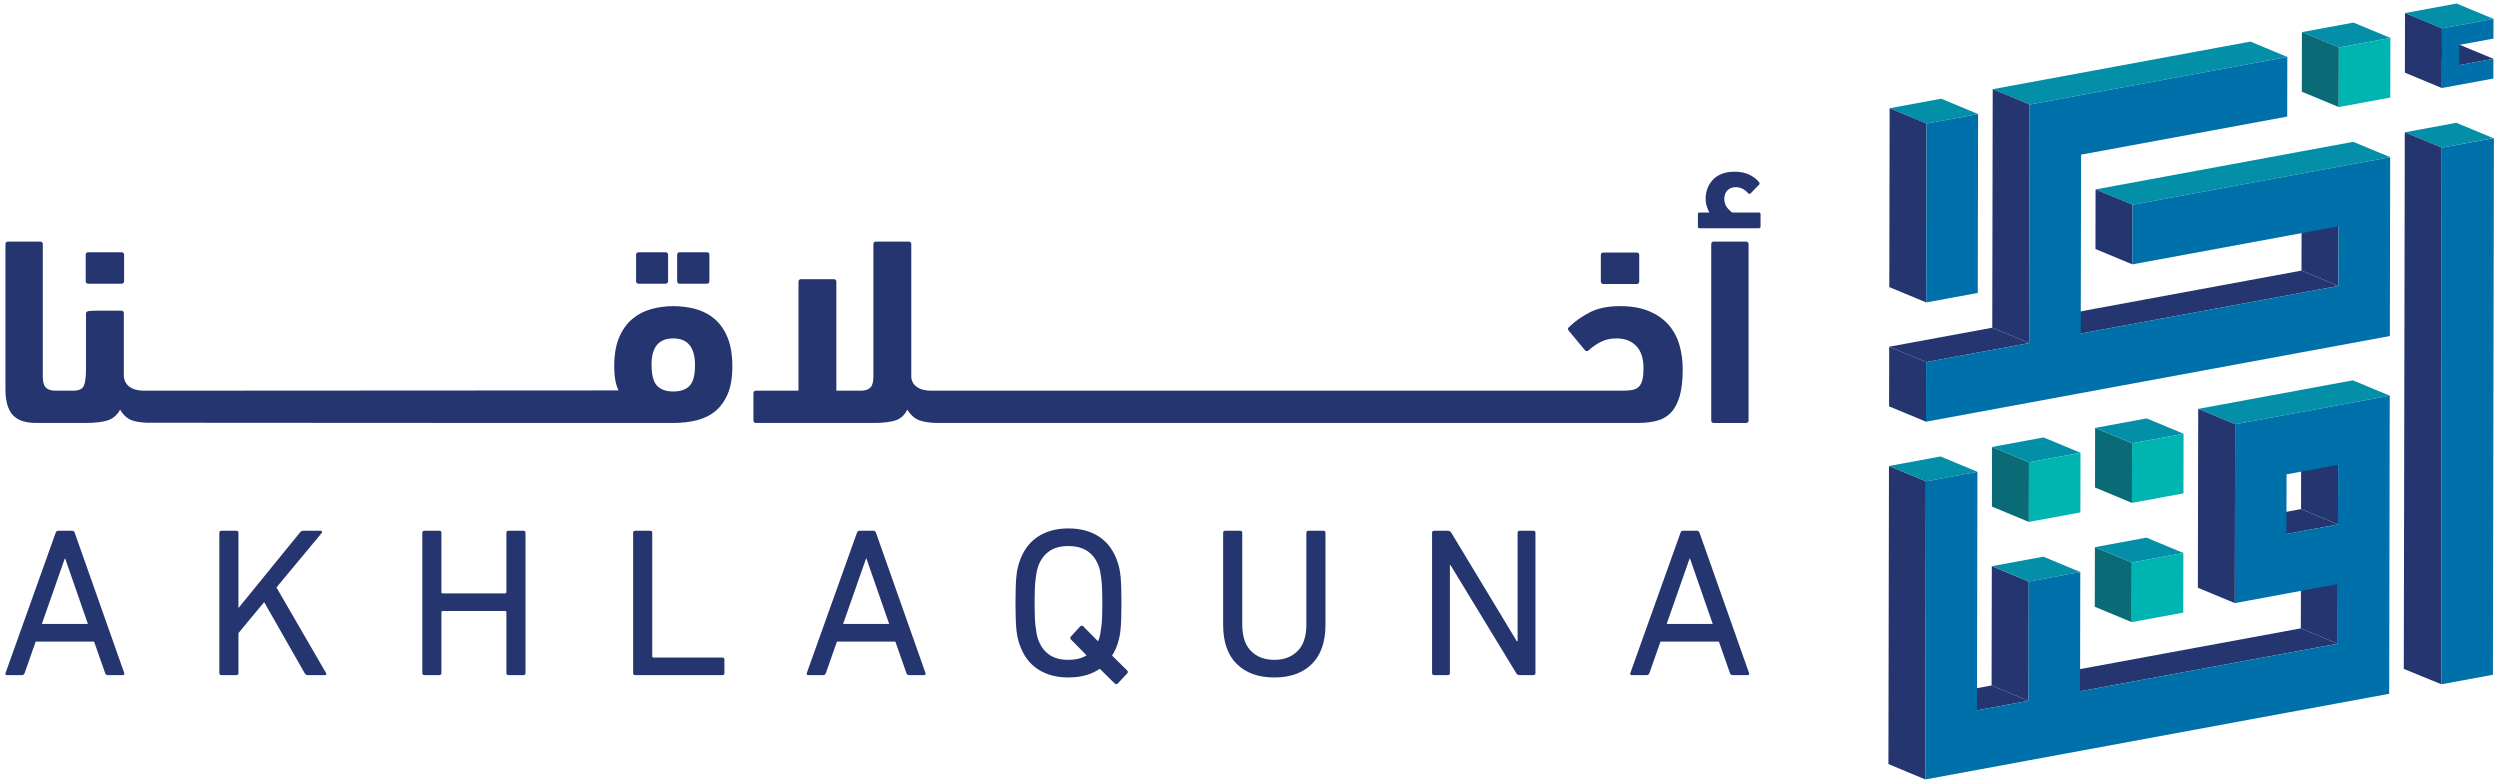 <?xml version="1.0" encoding="UTF-8"?>
<svg width="400px" height="125px" viewBox="0 0 400 125" version="1.1" xmlns="http://www.w3.org/2000/svg" xmlns:xlink="http://www.w3.org/1999/xlink">
    <!-- Generator: Sketch 55.2 (78181) - https://sketchapp.com -->
    <title>Group 2</title>
    <desc>Created with Sketch.</desc>
    <defs>
        <polygon id="path-1" points="0.939 2.161 6.849 4.617 15.094 3.093 9.185 0.638"></polygon>
        <polygon id="path-3" points="0.922 9.7 6.831 12.156 6.849 2.617 0.939 0.161"></polygon>
    </defs>
    <g id="Page-2" stroke="none" stroke-width="1" fill="none" fill-rule="evenodd">
        <g id="Akhlaquna-logo-update[2]" transform="translate(-221, -235)">
            <g id="Group" transform="translate(57.763, 57.634)">
                <g id="Group-2" transform="translate(163.237, 177.642)">
                    <g id="Group-224" transform="translate(0, 27)">
                        <path d="M14.139,18.12 L19.431,18.12 C19.712,18.12 19.857,17.977 19.857,17.693 L19.857,13.51 C19.857,13.226 19.712,13.083 19.431,13.083 L14.139,13.083 C13.855,13.083 13.711,13.226 13.711,13.51 L13.711,17.693 C13.711,17.977 13.855,18.12 14.139,18.12" id="Fill-174" fill="#25356F"></path>
                        <path d="M102.2,18.12 L106.468,18.12 C106.75,18.12 106.893,17.977 106.893,17.693 L106.893,13.51 C106.893,13.226 106.75,13.083 106.468,13.083 L102.2,13.083 C101.915,13.083 101.774,13.226 101.774,13.51 L101.774,17.693 C101.774,17.977 101.915,18.12 102.2,18.12" id="Fill-176" fill="#25356F"></path>
                        <path d="M108.77,18.12 L113.08,18.12 C113.365,18.12 113.505,17.977 113.505,17.693 L113.505,13.51 C113.505,13.226 113.365,13.083 113.08,13.083 L108.77,13.083 C108.485,13.083 108.344,13.226 108.344,13.51 L108.344,17.693 C108.344,17.977 108.485,18.12 108.77,18.12" id="Fill-178" fill="#25356F"></path>
                        <path d="M110.334,34.449 C109.753,35.059 108.884,35.362 107.726,35.362 C106.566,35.362 105.697,35.05 105.117,34.428 C104.537,33.804 104.249,32.672 104.249,31.03 C104.249,28.256 105.408,26.87 107.726,26.87 C110.044,26.87 111.202,28.297 111.202,31.157 C111.202,32.745 110.914,33.842 110.334,34.449 M114.333,23.753 C113.464,23.014 112.458,22.488 111.319,22.174 C110.178,21.863 108.979,21.706 107.726,21.706 C106.528,21.706 105.359,21.863 104.22,22.172 C103.079,22.485 102.066,23.011 101.183,23.747 C100.298,24.485 99.594,25.471 99.065,26.703 C98.54,27.939 98.275,29.491 98.275,31.361 C98.275,32.978 98.505,34.255 98.963,35.191 L24.044,35.234 C24.042,35.234 24.04,35.233 24.038,35.233 L23.057,35.233 C22.061,35.233 21.286,35.028 20.732,34.615 C20.176,34.203 19.87,33.641 19.814,32.928 L19.814,22.858 C19.814,22.573 19.671,22.43 19.387,22.43 L15.464,22.43 C15.15,22.43 14.786,22.445 14.374,22.473 C13.962,22.503 13.757,22.63 13.757,22.858 L13.757,31.82 C13.757,33.1 13.635,33.989 13.393,34.487 C13.151,34.986 12.59,35.233 11.708,35.233 L8.894,35.234 C8.181,35.234 7.663,35.072 7.336,34.742 C7.009,34.416 6.847,33.825 6.847,32.972 L6.847,11.803 C6.847,11.52 6.703,11.377 6.422,11.377 L1.296,11.377 C1.013,11.377 0.872,11.52 0.872,11.803 L0.872,35.02 C0.872,36.87 1.253,38.23 2.015,39.096 C2.777,39.964 4.048,40.398 5.829,40.398 L13.628,40.398 C15.163,40.398 16.359,40.264 17.212,39.992 C18.065,39.724 18.733,39.145 19.217,38.264 C19.757,39.175 20.426,39.758 21.223,40.014 C21.863,40.221 22.623,40.322 23.449,40.361 C23.577,40.383 107.728,40.398 107.728,40.398 C109.065,40.398 110.314,40.255 111.47,39.971 C112.622,39.688 113.62,39.197 114.461,38.499 C115.302,37.801 115.964,36.877 116.448,35.725 C116.934,34.572 117.177,33.129 117.177,31.393 C117.177,29.515 116.919,27.957 116.406,26.72 C115.892,25.482 115.201,24.494 114.333,23.753" id="Fill-180" fill="#25356F"></path>
                        <path d="M256.56,18.162 L261.851,18.162 C262.136,18.162 262.277,18.021 262.277,17.735 L262.277,13.553 C262.277,13.269 262.136,13.125 261.851,13.125 L256.56,13.125 C256.276,13.125 256.134,13.269 256.134,13.553 L256.134,17.735 C256.134,18.021 256.276,18.162 256.56,18.162" id="Fill-182" fill="#25356F"></path>
                        <path d="M266.971,24.692 C266.174,23.783 265.137,23.057 263.857,22.515 C262.577,21.976 261.027,21.704 259.208,21.704 C257.274,21.704 255.665,22.032 254.386,22.687 C253.106,23.341 251.968,24.153 250.972,25.12 C250.802,25.29 250.844,25.503 251.101,25.759 L253.618,28.79 C253.816,28.96 254.015,28.946 254.213,28.746 C254.812,28.206 255.466,27.759 256.177,27.402 C256.888,27.047 257.699,26.87 258.611,26.87 C259.434,26.87 260.124,27.004 260.678,27.275 C261.234,27.546 261.682,27.9 262.024,28.341 C262.364,28.783 262.605,29.28 262.748,29.836 C262.89,30.391 262.961,30.965 262.961,31.564 C262.961,32.304 262.91,32.906 262.812,33.378 C262.711,33.847 262.54,34.224 262.299,34.509 C262.057,34.793 261.724,34.985 261.297,35.084 C260.872,35.185 260.317,35.234 259.634,35.234 L149.004,35.234 C148.065,35.234 147.325,35.056 146.786,34.7 C146.243,34.345 145.916,33.84 145.805,33.185 L145.805,11.804 C145.805,11.519 145.661,11.378 145.378,11.378 L140.172,11.378 C139.889,11.378 139.745,11.519 139.745,11.804 L139.745,32.972 C139.745,33.825 139.58,34.416 139.256,34.743 C138.927,35.07 138.409,35.234 137.699,35.234 L133.816,35.234 L133.816,17.821 C133.816,17.538 133.672,17.393 133.387,17.393 L128.184,17.393 C127.9,17.393 127.756,17.538 127.756,17.821 L127.756,35.234 L120.972,35.234 C120.689,35.234 120.547,35.376 120.547,35.661 L120.547,39.971 C120.547,40.255 120.689,40.397 120.972,40.397 L139.787,40.397 C141.268,40.397 142.427,40.263 143.267,39.992 C144.104,39.723 144.737,39.145 145.164,38.264 C145.734,39.175 146.416,39.757 147.211,40.013 C147.995,40.266 148.907,40.389 149.938,40.394 C149.953,40.394 149.967,40.397 149.984,40.397 L262.024,40.397 C263.16,40.397 264.178,40.285 265.074,40.055 C265.969,39.829 266.721,39.394 267.335,38.754 C267.945,38.115 268.415,37.24 268.742,36.129 C269.069,35.02 269.233,33.568 269.233,31.777 C269.233,30.411 269.055,29.116 268.7,27.893 C268.343,26.67 267.767,25.603 266.971,24.692" id="Fill-184" fill="#25356F"></path>
                        <path d="M281.435,6.725 L277.166,6.725 C276.854,6.526 276.563,6.242 276.292,5.871 C276.022,5.501 275.888,5.06 275.888,4.549 C275.888,3.98 276.058,3.524 276.399,3.182 C276.742,2.84 277.183,2.67 277.723,2.67 C278.461,2.67 279.131,2.997 279.726,3.652 C279.87,3.795 280.011,3.78 280.155,3.61 L281.435,2.286 C281.546,2.173 281.563,2.045 281.478,1.903 C281.106,1.419 280.587,1.013 279.92,0.686 C279.25,0.359 278.461,0.195 277.551,0.195 C276.726,0.195 276.022,0.316 275.439,0.558 C274.857,0.801 274.378,1.126 274.009,1.538 C273.639,1.952 273.364,2.415 273.177,2.926 C272.994,3.438 272.901,3.951 272.901,4.462 C272.901,4.918 272.957,5.331 273.072,5.7 C273.185,6.07 273.329,6.412 273.498,6.725 L271.92,6.725 C271.749,6.725 271.664,6.825 271.664,7.024 L271.664,8.944 C271.664,9.143 271.749,9.243 271.92,9.243 L281.435,9.243 C281.605,9.243 281.69,9.143 281.69,8.944 L281.69,7.024 C281.69,6.825 281.605,6.725 281.435,6.725" id="Fill-186" fill="#25356F"></path>
                        <path d="M279.347,11.378 L274.221,11.378 C273.939,11.378 273.797,11.519 273.797,11.805 L273.797,39.972 C273.797,40.256 273.939,40.399 274.221,40.399 L279.347,40.399 C279.628,40.399 279.772,40.256 279.772,39.972 L279.772,11.805 C279.772,11.519 279.628,11.378 279.347,11.378" id="Fill-188" fill="#25356F"></path>
                        <path d="M14.066,72.558 L10.431,62.095 L10.364,62.095 L6.696,72.558 L14.066,72.558 Z M8.903,57.984 C8.971,57.758 9.107,57.645 9.31,57.645 L11.519,57.645 C11.745,57.645 11.893,57.758 11.961,57.984 L19.876,80.405 C19.944,80.631 19.864,80.744 19.637,80.744 L17.26,80.744 C17.034,80.744 16.886,80.631 16.818,80.405 L15.051,75.376 L5.711,75.376 L3.944,80.405 C3.853,80.631 3.706,80.744 3.502,80.744 L1.125,80.744 C0.898,80.744 0.818,80.631 0.885,80.405 L8.903,57.984 Z" id="Fill-190" fill="#25356F"></path>
                        <path d="M35.094,57.984 C35.094,57.758 35.209,57.645 35.438,57.645 L37.808,57.645 C38.037,57.645 38.152,57.758 38.152,57.984 L38.152,70.011 L47.969,57.952 C48.105,57.748 48.285,57.645 48.512,57.645 L51.298,57.645 C51.41,57.645 51.486,57.685 51.519,57.763 C51.553,57.844 51.524,57.939 51.434,58.053 L44.233,66.714 L52.147,80.371 C52.305,80.62 52.238,80.744 51.944,80.744 L49.226,80.744 C49.023,80.744 48.864,80.643 48.75,80.439 L42.263,69.06 L38.152,74.018 L38.152,80.406 C38.152,80.632 38.037,80.744 37.808,80.744 L35.438,80.744 C35.209,80.744 35.094,80.632 35.094,80.406 L35.094,57.984 Z" id="Fill-192" fill="#25356F"></path>
                        <path d="M67.569,57.984 C67.569,57.758 67.683,57.645 67.913,57.645 L70.283,57.645 C70.512,57.645 70.627,57.758 70.627,57.984 L70.627,67.463 C70.627,67.598 70.694,67.666 70.83,67.666 L80.818,67.666 C80.954,67.666 81.021,67.598 81.021,67.463 L81.021,57.984 C81.021,57.758 81.135,57.645 81.365,57.645 L83.735,57.645 C83.964,57.645 84.08,57.758 84.08,57.984 L84.08,80.406 C84.08,80.632 83.964,80.744 83.735,80.744 L81.365,80.744 C81.135,80.744 81.021,80.632 81.021,80.406 L81.021,70.69 C81.021,70.553 80.954,70.485 80.818,70.485 L70.83,70.485 C70.694,70.485 70.627,70.553 70.627,70.69 L70.627,80.406 C70.627,80.632 70.512,80.744 70.283,80.744 L67.913,80.744 C67.683,80.744 67.569,80.632 67.569,80.406 L67.569,57.984 Z" id="Fill-194" fill="#25356F"></path>
                        <path d="M101.302,57.984 C101.302,57.758 101.415,57.645 101.645,57.645 L104.016,57.645 C104.244,57.645 104.36,57.758 104.36,57.984 L104.36,77.72 C104.36,77.857 104.427,77.925 104.563,77.925 L115.569,77.925 C115.795,77.925 115.908,78.039 115.908,78.264 L115.908,80.406 C115.908,80.632 115.795,80.744 115.569,80.744 L101.645,80.744 C101.415,80.744 101.302,80.632 101.302,80.406 L101.302,57.984 Z" id="Fill-196" fill="#25356F"></path>
                        <path d="M142.268,72.558 L138.633,62.095 L138.566,62.095 L134.896,72.558 L142.268,72.558 Z M137.105,57.984 C137.172,57.758 137.309,57.645 137.512,57.645 L139.721,57.645 C139.947,57.645 140.094,57.758 140.163,57.984 L148.077,80.405 C148.146,80.631 148.066,80.744 147.839,80.744 L145.462,80.744 C145.235,80.744 145.088,80.631 145.019,80.405 L143.253,75.376 L133.912,75.376 L132.145,80.405 C132.055,80.631 131.908,80.744 131.704,80.744 L129.326,80.744 C129.099,80.744 129.02,80.631 129.087,80.405 L137.105,57.984 Z" id="Fill-198" fill="#25356F"></path>
                        <path d="M170.939,78.299 C172.093,78.299 173.067,78.062 173.86,77.586 L171.346,75.038 C171.21,74.903 171.21,74.744 171.346,74.562 L172.841,72.932 C173.022,72.796 173.181,72.796 173.316,72.932 L175.695,75.343 L175.865,74.868 C175.932,74.664 175.995,74.409 176.051,74.104 C176.107,73.799 176.164,73.419 176.221,72.966 C176.277,72.514 176.317,71.981 176.339,71.369 C176.363,70.759 176.375,70.034 176.375,69.194 C176.375,68.359 176.363,67.632 176.339,67.022 C176.317,66.41 176.277,65.877 176.221,65.424 C176.164,64.972 176.107,64.593 176.051,64.287 C175.995,63.981 175.932,63.727 175.865,63.523 C175.501,62.412 174.914,61.564 174.098,60.975 C173.283,60.387 172.23,60.092 170.939,60.092 C169.648,60.092 168.6,60.387 167.797,60.975 C166.993,61.564 166.41,62.412 166.046,63.523 C165.979,63.727 165.917,63.981 165.86,64.287 C165.803,64.593 165.747,64.972 165.69,65.424 C165.633,65.877 165.593,66.41 165.572,67.022 C165.548,67.632 165.538,68.359 165.538,69.194 C165.538,70.034 165.548,70.759 165.572,71.369 C165.593,71.981 165.633,72.514 165.69,72.966 C165.747,73.419 165.803,73.799 165.86,74.104 C165.917,74.409 165.979,74.664 166.046,74.868 C166.41,75.978 166.993,76.827 167.797,77.417 C168.6,78.005 169.648,78.299 170.939,78.299 M170.939,81.119 C168.991,81.119 167.343,80.666 165.996,79.761 C164.648,78.854 163.68,77.507 163.091,75.717 C162.978,75.377 162.882,75.028 162.802,74.664 C162.724,74.303 162.662,73.877 162.617,73.39 C162.571,72.903 162.536,72.32 162.514,71.642 C162.492,70.962 162.48,70.146 162.48,69.194 C162.48,68.243 162.492,67.429 162.514,66.75 C162.536,66.07 162.571,65.487 162.617,65.001 C162.662,64.513 162.724,64.089 162.802,63.727 C162.882,63.363 162.978,63.013 163.091,62.673 C163.68,60.885 164.648,59.537 165.996,58.632 C167.343,57.727 168.991,57.272 170.939,57.272 C172.909,57.272 174.568,57.727 175.916,58.632 C177.262,59.537 178.231,60.885 178.82,62.673 C178.933,63.013 179.028,63.363 179.108,63.727 C179.187,64.089 179.25,64.513 179.294,65.001 C179.34,65.487 179.375,66.07 179.397,66.75 C179.419,67.429 179.431,68.243 179.431,69.194 C179.431,70.146 179.419,70.962 179.397,71.642 C179.375,72.32 179.34,72.903 179.294,73.39 C179.25,73.877 179.187,74.303 179.108,74.664 C179.028,75.028 178.933,75.377 178.82,75.717 C178.707,76.08 178.576,76.414 178.429,76.719 C178.282,77.026 178.118,77.325 177.936,77.62 L180.348,79.998 C180.485,80.133 180.485,80.292 180.348,80.474 L178.853,82.07 C178.786,82.138 178.707,82.178 178.616,82.189 C178.526,82.199 178.435,82.159 178.344,82.07 L175.966,79.727 C174.63,80.655 172.955,81.119 170.939,81.119" id="Fill-200" fill="#25356F"></path>
                        <path d="M203.906,81.119 C201.341,81.119 199.332,80.399 197.881,78.961 C196.428,77.523 195.702,75.434 195.702,72.694 L195.702,57.985 C195.702,57.759 195.817,57.645 196.046,57.645 L198.416,57.645 C198.645,57.645 198.76,57.759 198.76,57.985 L198.76,72.659 C198.76,74.54 199.227,75.95 200.164,76.889 C201.1,77.829 202.348,78.299 203.906,78.299 C205.441,78.299 206.677,77.829 207.613,76.889 C208.551,75.95 209.019,74.54 209.019,72.659 L209.019,57.985 C209.019,57.759 209.133,57.645 209.363,57.645 L211.733,57.645 C211.961,57.645 212.075,57.759 212.075,57.985 L212.075,72.694 C212.075,75.434 211.349,77.523 209.896,78.961 C208.444,80.399 206.448,81.119 203.906,81.119" id="Fill-202" fill="#25356F"></path>
                        <path d="M229.129,57.984 C229.129,57.758 229.243,57.645 229.468,57.645 L231.643,57.645 C231.914,57.645 232.108,57.758 232.221,57.984 L242.683,75.309 L242.818,75.309 L242.818,57.984 C242.818,57.758 242.934,57.645 243.162,57.645 L245.329,57.645 C245.558,57.645 245.672,57.758 245.672,57.984 L245.672,80.406 C245.672,80.632 245.559,80.744 245.332,80.744 L243.158,80.744 C242.886,80.744 242.694,80.632 242.581,80.406 L232.084,63.148 L231.983,63.148 L231.983,80.406 C231.983,80.632 231.868,80.744 231.638,80.744 L229.473,80.744 C229.244,80.744 229.129,80.632 229.129,80.406 L229.129,57.984 Z" id="Fill-204" fill="#25356F"></path>
                        <path d="M274.037,72.558 L270.402,62.095 L270.335,62.095 L266.665,72.558 L274.037,72.558 Z M268.873,57.984 C268.941,57.758 269.077,57.645 269.281,57.645 L271.489,57.645 C271.715,57.645 271.863,57.758 271.931,57.984 L279.846,80.405 C279.914,80.631 279.835,80.744 279.608,80.744 L277.23,80.744 C277.004,80.744 276.856,80.631 276.788,80.405 L275.021,75.376 L265.68,75.376 L263.914,80.405 C263.823,80.631 263.677,80.744 263.473,80.744 L261.094,80.744 C260.867,80.744 260.789,80.631 260.856,80.405 L268.873,57.984 Z" id="Fill-206" fill="#25356F"></path>
                        <polygon id="Fill-208" fill="#0A6B77" points="341.074 72.265 335.166 69.809 335.183 60.268 341.092 62.724"></polygon>
                        <polygon id="Fill-210" fill="#0A6B77" points="341.11 53.185 335.201 50.729 335.218 41.19 341.128 43.645"></polygon>
                        <polygon id="Fill-212" fill="#0A6B77" points="324.617 56.23 318.709 53.775 318.726 44.235 324.635 46.691"></polygon>
                        <polygon id="Fill-214" fill="#25356F" points="302.218 56.82 302.199 66.359 302.182 75.9 302.164 85.44 302.147 94.979 308.056 97.435 308.073 87.896 308.091 78.356 308.109 68.815 308.126 59.276 308.144 49.737 302.236 47.281"></polygon>
                        <polygon id="Fill-216" fill="#25356F" points="318.69 63.314 318.672 72.855 318.655 82.394 324.564 84.85 324.582 75.311 324.599 65.77"></polygon>
                        <polygon id="Fill-218" fill="#25356F" points="374.041 75.714 368.132 73.259 368.149 63.719 374.059 66.175"></polygon>
                        <polygon id="Fill-220" fill="#25356F" points="359.887 74.781 351.641 76.303 343.394 77.826 335.149 79.349 326.903 80.872 332.812 83.328 341.057 81.804 349.303 80.282 357.55 78.76 365.795 77.236 374.041 75.714 368.132 73.259"></polygon>
                        <polygon id="Fill-222" fill="#048FA8" points="368.203 35.099 359.957 36.621 351.712 38.144 357.62 40.6 365.866 39.077 374.111 37.555 382.358 36.032 376.45 33.576"></polygon>
                    </g>
                    <g id="Group-227" transform="translate(359, 71)">
                        <mask id="mask-2" fill="white">
                            <use xlink:href="#path-1"></use>
                        </mask>
                        <g id="Clip-226"></g>
                        <polygon id="Fill-225" mask="url(#mask-2)" points="0.939 2.161 6.849 4.617 15.094 3.093 9.185 0.638"></polygon>
                    </g>
                    <g id="Group-260" transform="translate(302, 0)">
                        <polygon id="Fill-228" fill="#048FA8" points="39.092 89.724 47.338 88.202 41.429 85.745 33.184 87.268"></polygon>
                        <polygon id="Fill-230" fill="#048FA8" points="41.465 66.667 33.219 68.189 39.128 70.646 47.373 69.123"></polygon>
                        <polygon id="Fill-232" fill="#25356F" points="8.41 110.918 14.318 113.373 22.564 111.851 16.655 109.395"></polygon>
                        <polygon id="Fill-234" fill="#048FA8" points="24.937 88.792 16.69 90.314 22.599 92.771 30.846 91.247"></polygon>
                        <polygon id="Fill-236" fill="#048FA8" points="16.726 71.235 22.634 73.691 30.881 72.168 24.973 69.713"></polygon>
                        <polygon id="Fill-238" fill="#048FA8" points="8.48 72.759 0.235 74.281 6.143 76.738 14.389 75.214"></polygon>
                        <polygon id="Fill-240" fill="#25356F" points="57.922 82.7 63.83 85.156 72.076 83.634 66.167 81.178"></polygon>
                        <polygon id="Fill-242" fill="#25356F" points="55.655 48.519 63.901 46.997 72.147 45.474 66.238 43.018 57.992 44.54 49.747 46.063 41.5 47.586 33.254 49.109 25.009 50.632 30.917 53.087 39.163 51.565 47.409 50.042"></polygon>
                        <polygon id="Fill-244" fill="#048FA8" points="66.273 23.938 58.028 25.461 49.782 26.983 41.535 28.506 33.29 30.029 39.198 32.485 47.444 30.962 55.691 29.439 63.936 27.917 72.182 26.394 80.429 24.871 74.52 22.415"></polygon>
                        <polygon id="Fill-246" fill="#048FA8" points="66.309 4.858 72.217 7.314 80.464 5.791 74.555 3.335"></polygon>
                        <polygon id="Fill-248" fill="#25356F" points="14.425 56.134 22.671 54.611 16.762 52.155 8.516 53.678 0.271 55.201 6.179 57.656"></polygon>
                        <polygon id="Fill-250" fill="#048FA8" points="30.988 14.927 39.234 13.404 47.479 11.882 55.726 10.359 63.972 8.836 58.063 6.38 49.817 7.903 41.571 9.426 33.325 10.948 25.079 12.471 16.833 13.994 22.741 16.45"></polygon>
                        <polygon id="Fill-252" fill="#048FA8" points="14.496 17.972 8.587 15.516 0.341 17.039 6.25 19.495"></polygon>
                        <polygon id="Fill-254" fill="#048FA8" points="91.048 0.289 82.802 1.811 88.711 4.267 96.956 2.745"></polygon>
                        <polygon id="Fill-256" fill="#048FA8" points="88.675 23.348 82.767 20.892 91.012 19.369 96.921 21.826"></polygon>
                        <polygon id="Fill-258" fill="#25356F" points="91.478 10.143 85.57 7.687 91.035 6.678 96.944 9.134"></polygon>
                    </g>
                    <g id="Group-263" transform="translate(359, 73)">
                        <mask id="mask-4" fill="white">
                            <use xlink:href="#path-3"></use>
                        </mask>
                        <g id="Clip-262"></g>
                        <polygon id="Fill-261" mask="url(#mask-4)" points="0.922 9.7 6.831 12.156 6.849 2.617 0.939 0.161"></polygon>
                    </g>
                    <g id="Group-302" transform="translate(302, 1)">
                        <polygon id="Fill-264" fill="#25356F" points="66.185 70.638 72.093 73.094 72.076 82.633 66.166 80.177"></polygon>
                        <polygon id="Fill-266" fill="#25356F" points="82.766 19.892 82.749 29.432 82.731 38.973 82.713 48.512 82.695 58.053 82.677 67.592 82.66 77.131 82.642 86.672 82.624 96.212 82.606 105.751 88.621 108.207 88.674 22.348"></polygon>
                        <polygon id="Fill-268" fill="#25356F" points="88.692 12.808 82.784 10.352 82.801 0.811 88.711 3.267"></polygon>
                        <polygon id="Fill-270" fill="#25356F" points="72.147 44.474 66.238 42.018 66.255 32.477 72.165 34.933"></polygon>
                        <polygon id="Fill-272" fill="#0A6B77" points="72.2 15.854 66.291 13.398 66.309 3.857 72.218 6.313"></polygon>
                        <polygon id="Fill-274" fill="#25356F" points="39.181 41.024 33.273 38.568 33.289 29.029 39.199 31.484"></polygon>
                        <polygon id="Fill-276" fill="#25356F" points="6.161 66.195 0.253 63.74 0.27 54.2 6.179 56.656"></polygon>
                        <polygon id="Fill-278" fill="#25356F" points="16.833 12.994 16.762 51.155 22.671 53.61 22.741 15.45"></polygon>
                        <polygon id="Fill-280" fill="#25356F" points="0.341 16.039 0.323 25.58 0.306 35.12 0.288 44.659 6.197 47.115 6.215 37.575 6.233 28.036 6.25 18.495"></polygon>
                        <polygon id="Fill-282" fill="#00B5B1" points="47.338 87.202 47.32 96.743 39.074 98.265 39.092 88.724"></polygon>
                        <polygon id="Fill-284" fill="#00B5B1" points="47.373 68.123 47.355 77.662 39.11 79.186 39.128 69.645"></polygon>
                        <polygon id="Fill-286" fill="#00B5B1" points="30.882 71.168 30.864 80.708 22.617 82.231 22.635 72.691"></polygon>
                        <polygon id="Fill-288" fill="#00B5B1" points="80.465 4.79 80.447 14.331 72.2 15.854 72.218 6.313"></polygon>
                        <polygon id="Fill-290" fill="#0070AB" points="14.46 36.053 14.478 26.513 14.496 16.972 6.25 18.495 6.232 28.036 6.215 37.575 6.197 47.115 14.442 45.593"></polygon>
                        <polygon id="Fill-292" fill="#0070AB" points="97.027 20.826 96.867 106.684 88.622 108.207 88.674 22.348"></polygon>
                        <polygon id="Fill-294" fill="#0070AB" points="96.956 1.745 96.95 4.897 91.485 5.907 91.478 9.143 96.944 8.134 96.938 11.286 88.692 12.808 88.711 3.268"></polygon>
                        <polygon id="Fill-296" fill="#0070AB" points="72.183 25.394 63.937 26.916 55.691 28.439 47.444 29.962 39.199 31.485 39.181 41.024 47.426 39.501 55.673 37.978 63.919 36.456 72.165 34.933 72.147 44.474 63.901 45.997 55.656 47.519 47.41 49.042 39.163 50.565 30.916 52.088 30.936 42.547 30.953 33.007 30.971 23.468 39.215 21.945 47.462 20.423 55.709 18.9 63.953 17.377 63.972 7.836 55.727 9.359 47.48 10.882 39.234 12.404 30.988 13.927 22.741 15.45 22.724 24.991 22.706 34.53 22.689 44.07 22.671 53.611 14.425 55.134 6.178 56.656 6.162 66.195 14.408 64.673 22.652 63.15 30.899 61.627 39.145 60.104 47.391 58.582 55.638 57.059 63.883 55.537 72.129 54.014 80.376 52.491 80.394 42.951 80.412 33.41 80.43 23.871"></polygon>
                        <path d="M72.076,82.634 L63.83,84.156 L63.848,74.617 L72.094,73.094 L72.076,82.634 Z M63.866,65.077 L55.62,66.601 L55.602,76.14 L55.585,85.679 L55.567,95.22 L63.812,93.697 L72.058,92.175 L72.041,101.714 L63.795,103.237 L55.55,104.76 L47.303,106.282 L39.056,107.805 L30.811,109.328 L30.829,99.788 L30.847,90.247 L22.599,91.771 L22.582,101.312 L22.564,110.851 L14.318,112.373 L14.336,102.834 L14.353,93.293 L14.372,83.754 L14.389,74.214 L6.143,75.738 L6.126,85.277 L6.108,94.816 L6.091,104.357 L6.073,113.897 L6.055,123.436 L14.301,121.913 L22.547,120.39 L30.794,118.867 L39.039,117.345 L47.285,115.822 L55.531,114.299 L63.777,112.777 L72.023,111.253 L80.269,109.731 L80.288,100.192 L80.305,90.652 L80.323,81.111 L80.341,71.571 L80.358,62.032 L72.111,63.555 L63.866,65.077 Z" id="Fill-298" fill="#0070AB"></path>
                        <polygon id="Fill-300" fill="#25356F" points="49.712 64.144 49.693 73.683 49.676 83.223 49.658 92.764 55.567 95.219 55.585 85.678 55.603 76.139 55.62 66.6"></polygon>
                    </g>
                </g>
            </g>
        </g>
    </g>
</svg>
